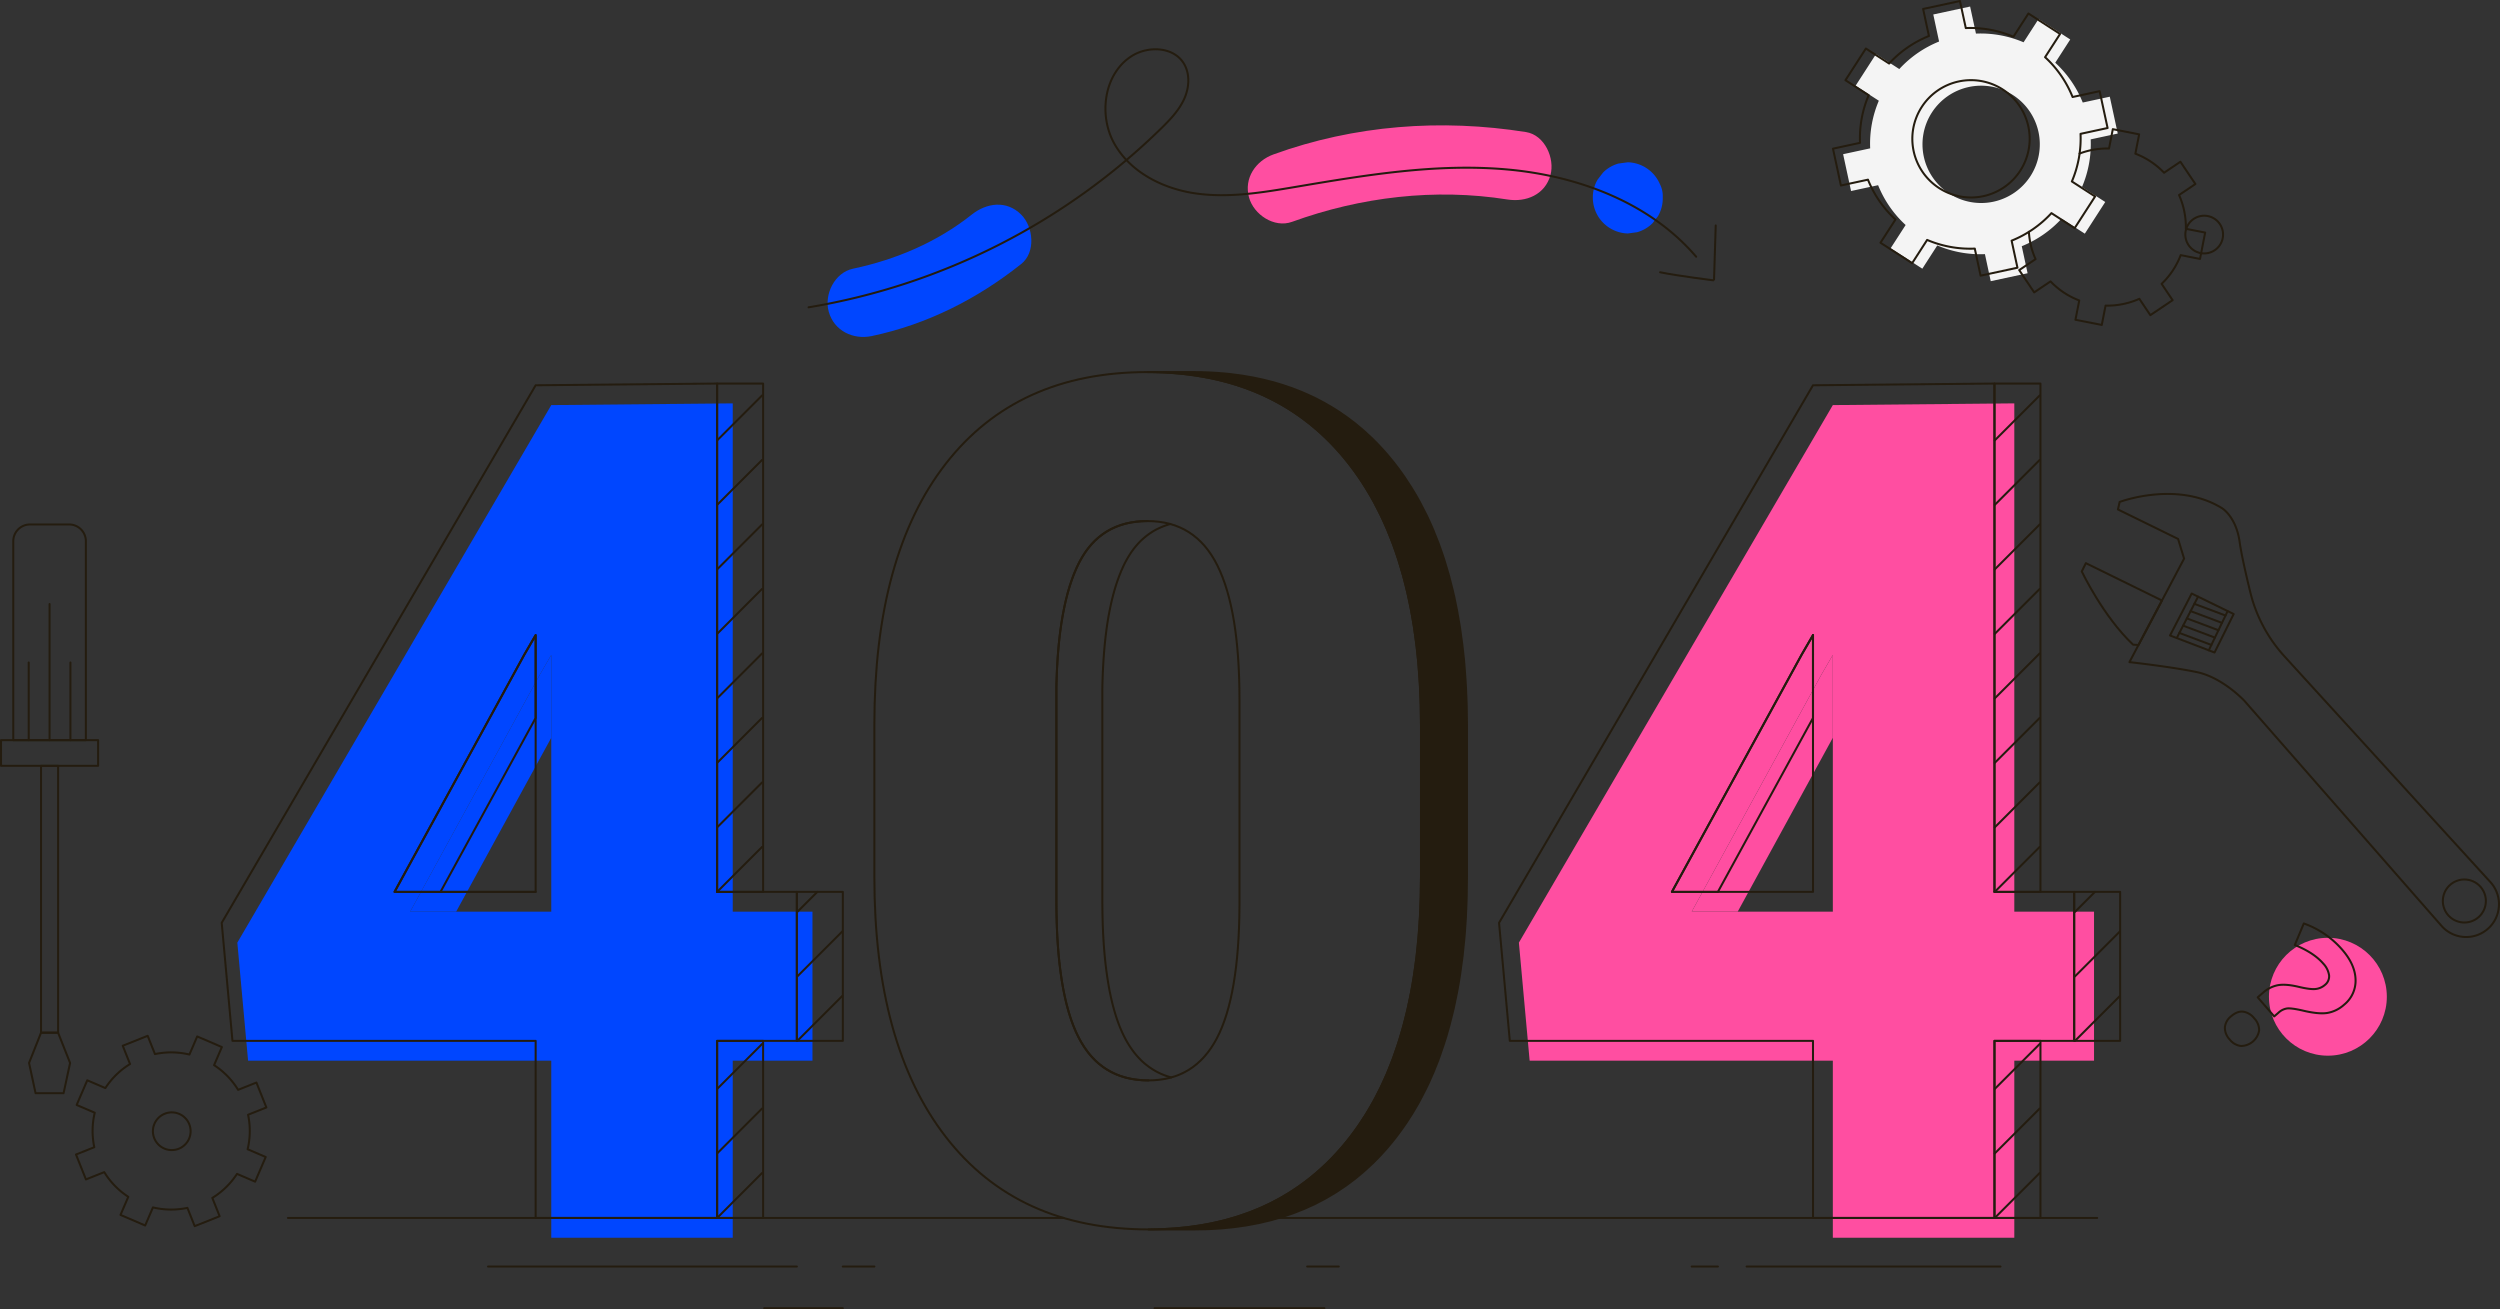 <svg xmlns="http://www.w3.org/2000/svg" width="1225.885" height="641.987" viewBox="0 0 1225.885 641.987">
  <rect x="0" y="0" width="1225.885" height="641.987" fill="#333333" stroke="none"/>
  <g id="Grupo_332" data-name="Grupo 332" transform="translate(-347.502 -313.685)">
    <path id="Trazado_7" data-name="Trazado 7" d="M930.2,388.792c-7.164-7.165-16.967-5.779-24.239,0-16.942,13.462-37.095,22.065-58.16,26.51-9.061,1.912-14.316,12.548-11.97,21.084,2.579,9.389,12,13.89,21.084,11.972,27.118-5.723,51.676-18.155,73.286-35.326C937.457,407.267,936.224,394.813,930.2,388.792Z" transform="translate(-81.961 30.12)" fill="#0046ff"/>
    <path id="Trazado_8" data-name="Trazado 8" d="M1128,357.723c-41.641-6.6-84.109-3.45-123.87,10.962-8.7,3.154-14.562,11.654-11.972,21.085,2.307,8.4,12.34,15.141,21.085,11.972,33.7-12.218,70.108-16.6,105.643-10.963,9.132,1.449,18.44-2.346,21.085-11.972C1142.21,370.656,1137.195,359.181,1128,357.723Z" transform="translate(-32.196 20.726)" fill="#ff4ea1"/>
    <path id="Trazado_9" data-name="Trazado 9" d="M1152.688,378.7a17.618,17.618,0,0,0-15.665-10.537l-4.557.613a17.118,17.118,0,0,0-7.563,4.408l-2.68,3.469a17.051,17.051,0,0,0-2.34,8.65v.628a17.619,17.619,0,0,0,17.14,17.14l4.557-.613a17.128,17.128,0,0,0,7.564-4.408l2.679-3.469a17.058,17.058,0,0,0,2.34-8.65V385.3A12.913,12.913,0,0,0,1152.688,378.7Z" transform="translate(8.674 25.097)" fill="#0046ff"/>
    <circle id="Elipse_2" data-name="Elipse 2" cx="28.902" cy="28.902" r="28.902" transform="translate(1460.089 773.537)" fill="#ff4ea1"/>
    <path id="Trazado_10" data-name="Trazado 10" d="M1334.365,375.373l13.265-2.861-3.9-18.063-13.262,2.861a53.764,53.764,0,0,0-13.488-19.526l7.356-11.4-15.531-10.02-7.357,11.4a53.8,53.8,0,0,0-23.349-4.259l-2.862-13.264-18.062,3.889,2.847,13.264a53.737,53.737,0,0,0-19.512,13.5l-11.406-7.357-10.019,15.532,11.392,7.357a53.743,53.743,0,0,0-4.245,23.35l-13.265,2.861,3.891,18.063,13.262-2.861a53.8,53.8,0,0,0,13.5,19.526l-7.357,11.4,15.533,10.02,7.342-11.4a53.836,53.836,0,0,0,23.363,4.259l2.849,13.264,18.075-3.89-2.861-13.264a53.787,53.787,0,0,0,19.526-13.5l11.393,7.357L1341.5,406.08l-11.391-7.357A53.724,53.724,0,0,0,1334.365,375.373Zm-29.547,18.037a28.764,28.764,0,1,1-8.57-39.765A28.769,28.769,0,0,1,1304.818,393.41Z" transform="translate(38.318 6.655)" fill="#f4f4f4"/>
    <g id="Grupo_6" data-name="Grupo 6" transform="translate(463.877 511.479)">
      <path id="Trazado_11" data-name="Trazado 11" d="M858.677,707.08V457.824l-88.983.844L615.75,722.255l5.274,57.881h148.67V866.97h88.983V780.136H897.77V707.08Zm-88.983,0H700.5l63.642-116.341,5.551-9.559Z" transform="translate(-615.75 -457.824)" fill="#0046ff"/>
      <path id="Trazado_12" data-name="Trazado 12" d="M749.219,551.381V592l-46.647,85.279H680.026L743.669,560.94Z" transform="translate(-595.28 -428.029)" fill="#0046ff"/>
    </g>
    <g id="Grupo_7" data-name="Grupo 7" transform="translate(1092.295 511.479)">
      <path id="Trazado_13" data-name="Trazado 13" d="M1335.305,707.08V457.824l-88.983.844L1092.378,722.255l5.274,57.881h148.67V866.97h88.983V780.136H1374.4V707.08Zm-88.983,0h-69.193l63.642-116.341,5.551-9.559Z" transform="translate(-1092.378 -457.824)" fill="#ff4ea1"/>
      <path id="Trazado_14" data-name="Trazado 14" d="M1225.847,551.381V592L1179.2,677.281h-22.546L1220.3,560.94Z" transform="translate(-1071.908 -428.029)" fill="#ff4ea1"/>
    </g>
    <g id="Grupo_14" data-name="Grupo 14" transform="translate(456.217 501.762)">
      <g id="Grupo_8" data-name="Grupo 8" transform="translate(107.297 249.256)">
        <line id="Línea_1" data-name="Línea 1" x1="46.647" stroke-width="1" stroke="#241c0f" stroke-linecap="round" stroke-linejoin="round" fill="none"/>
      </g>
      <g id="Grupo_9" data-name="Grupo 9" transform="translate(242.933 322.31)">
        <rect id="Rectángulo_1" data-name="Rectángulo 1" width="22.547" height="86.837" fill="none" stroke="#241c0f" stroke-linecap="round" stroke-linejoin="round" stroke-width="1"/>
      </g>
      <g id="Grupo_10" data-name="Grupo 10" transform="translate(242.933 0.001)">
        <rect id="Rectángulo_2" data-name="Rectángulo 2" width="22.547" height="249.25" fill="none" stroke="#241c0f" stroke-linecap="round" stroke-linejoin="round" stroke-width="1"/>
      </g>
      <g id="Grupo_11" data-name="Grupo 11" transform="translate(282.016 249.25)">
        <rect id="Rectángulo_3" data-name="Rectángulo 3" width="22.547" height="73.06" fill="none" stroke="#241c0f" stroke-linecap="round" stroke-linejoin="round" stroke-width="1"/>
      </g>
      <g id="Grupo_12" data-name="Grupo 12" transform="translate(242.933 249.25)">
        <path id="Trazado_15" data-name="Trazado 15" d="M794.194,639.5h0Z" transform="translate(-794.194 -639.5)" fill="none" stroke="#241c0f" stroke-linecap="round" stroke-linejoin="round" stroke-width="1"/>
      </g>
      <g id="Grupo_13" data-name="Grupo 13">
        <path id="Trazado_16" data-name="Trazado 16" d="M717.237,699.71h46.647V614.432m88.983,85.278V450.454l-88.983.844L609.94,714.885l5.274,57.881h148.67V859.6h88.983V772.766H891.96V699.71Zm-88.983,0H694.691l63.642-116.342,5.551-9.559Z" transform="translate(-609.94 -450.454)" fill="none" stroke="#241c0f" stroke-linecap="round" stroke-linejoin="round" stroke-width="1"/>
        <path id="Trazado_17" data-name="Trazado 17" d="M743.413,544.014v40.621l-46.647,85.279H674.22l63.642-116.341Z" transform="translate(-589.469 -420.658)" fill="none" stroke="#241c0f" stroke-linecap="round" stroke-linejoin="round" stroke-width="1"/>
      </g>
    </g>
    <g id="Grupo_16" data-name="Grupo 16" transform="translate(776.256 496.139)">
      <path id="Trazado_18" data-name="Trazado 18" d="M964.987,501.6c-.58,0-1.173.013-1.74.04s-1.134.053-1.7.092l-.963.079c-.422.04-.857.079-1.279.132s-.831.119-1.253.185c-.2.026-.409.066-.62.079a1.4,1.4,0,0,0-.25.053c-.2.026-.4.066-.593.105a4.547,4.547,0,0,0-.58.119c-.343.066-.686.145-1.028.224a.861.861,0,0,0-.264.066c-.382.079-.751.185-1.121.29-.422.119-.844.237-1.253.369s-.8.264-1.213.409c-.277.105-.567.211-.844.316-.778.3-1.529.633-2.281.989-.356.158-.712.33-1.055.514s-.686.369-1.028.567-.712.409-1.055.62c-.211.132-.409.277-.62.409-.659.435-1.292.87-1.912,1.345-.224.185-.461.356-.686.541-.752.607-1.49,1.239-2.189,1.912-.343.3-.672.646-1,1-.25.25-.488.514-.725.778-.092.105-.171.2-.264.29s-.171.211-.25.3c-.25.29-.488.554-.725.844-.119.145-.237.29-.343.448-.145.171-.277.343-.409.514-.4.527-.791,1.055-1.173,1.622a1.449,1.449,0,0,1-.185.237,1.914,1.914,0,0,0-.105.171c-.079.106-.132.237-.211.343-.5.778-1,1.582-1.477,2.413-.066.132-.158.25-.224.382-.264.461-.527.936-.778,1.424q-.791,1.523-1.5,3.164c-.264.607-.541,1.226-.791,1.872-.132.3-.251.62-.382.936-.171.4-.33.817-.475,1.226-.066.158-.119.316-.171.475-.158.422-.3.844-.448,1.266-.2.554-.4,1.134-.58,1.7-.264.791-.514,1.582-.751,2.4-.04.171-.079.33-.132.5-.184.62-.369,1.253-.541,1.9-.132.527-.277,1.055-.409,1.6-.171.659-.33,1.318-.488,1.991-.066.277-.132.527-.2.791,0,.026,0,.04-.013.053-.04.224-.079.448-.132.672-.237,1.068-.475,2.175-.686,3.3-.079.382-.158.765-.224,1.16-.079.422-.158.831-.237,1.266-.2,1.094-.382,2.2-.554,3.336-.013.066-.026.119-.04.185-.079.527-.158,1.055-.224,1.582q-.3,2.037-.554,4.153c-.079.607-.145,1.213-.211,1.833q-.257,2.294-.475,4.707l-.079.989-.119,1.266c-.013.2-.026.409-.04.62-.013.264-.04.514-.053.778-.053.527-.092,1.055-.119,1.6s-.079,1.094-.105,1.648c-.013.409-.04.831-.066,1.253-.026.369-.053.752-.079,1.134-.053,1.213-.119,2.439-.158,3.692-.013.5-.04.989-.053,1.5-.026.725-.053,1.45-.079,2.189-.013.844-.039,1.688-.053,2.545V687.626c0,2.123.013,4.219.053,6.263.026,1.411.066,2.808.106,4.166.013.541.026,1.068.053,1.6.079,2.558.2,5.05.343,7.462.092,1.384.185,2.729.29,4.074.053.712.105,1.424.171,2.136.066.857.145,1.714.237,2.558.026.211.04.422.066.633.106,1.068.224,2.123.343,3.151.079.646.158,1.292.237,1.925.132,1,.264,1.991.4,2.953.092.607.185,1.226.277,1.819.145,1,.316,1.965.488,2.927.092.527.185,1.068.277,1.6.105.567.211,1.134.33,1.688s.224,1.108.343,1.661c.382,1.846.8,3.626,1.266,5.327.211.791.422,1.569.646,2.334.382,1.358.791,2.663,1.226,3.929.026.079.053.158.079.251.158.435.3.87.462,1.292.013.013.013.04.026.053.369,1.042.765,2.044,1.173,3.006.607,1.477,1.253,2.887,1.938,4.219.224.448.448.883.686,1.305.2.356.409.712.607,1.055.132.25.277.475.422.712.316.527.633,1.042.962,1.543.158.251.33.5.5.752.33.475.659.936,1,1.4.172.224.33.448.5.672.527.7,1.081,1.358,1.661,2,.382.422.778.831,1.173,1.239.079.079.158.171.25.264a1.41,1.41,0,0,0,.237.251c.3.3.62.607.936.883.488.448.976.883,1.477,1.279.2.171.4.316.593.475.079.053.158.119.25.171q.653.514,1.345.989a2.6,2.6,0,0,0,.409.29.731.731,0,0,1,.106.079c.066.039.132.092.211.132.026.013.053.04.079.04a1.177,1.177,0,0,0,.132.079q.613.4,1.226.752c.158.092.3.185.461.277l.013.013a1.951,1.951,0,0,0,.171.106,2.762,2.762,0,0,1,.343.171.048.048,0,0,0,.04.013c.4.211.791.409,1.2.593.105.053.224.119.33.185.659.316,1.345.607,2.031.857l.4.158c.145.066.277.106.409.158.105.04.237.079.343.119h.013c.475.158.936.3,1.411.448.119.04.224.079.356.119.026.013.04.026.066.026.132.04.277.092.422.132.092.026.185.039.277.066.356.092.7.185,1.055.264.29.066.567.119.857.185a.988.988,0,0,1,.211.053.079.079,0,0,0,.053.013c.145.039.3.066.448.105.04,0,.092.013.132.013,1.042.2,2.1.369,3.177.488a.224.224,0,0,0,.092.013l.448.04.448.039c.185.013.369.04.554.053.25.013.514.039.765.053l.752.04c.4.026.8.04,1.2.053h1.094" transform="translate(-831.118 -428.541)" fill="none" stroke="#241c0f" stroke-linecap="round" stroke-linejoin="round" stroke-width="1"/>
      <path id="Trazado_19" data-name="Trazado 19" d="M971.249,774.061s0,.013-.013,0c-.343-.092-.686-.2-1.015-.3-.475-.145-.949-.29-1.424-.448l-1.147-.435c-.422-.171-.831-.33-1.253-.514-.369-.158-.738-.343-1.107-.527-.4-.184-.8-.382-1.2-.593-.343-.185-.686-.382-1.028-.58q-.613-.356-1.226-.752c-.316-.2-.62-.409-.936-.62-.448-.316-.91-.646-1.345-.989-.369-.277-.738-.554-1.094-.857l-.435-.356c-.567-.488-1.121-1-1.661-1.529-.185-.185-.369-.382-.554-.58-.4-.409-.791-.817-1.173-1.239-.224-.25-.435-.514-.646-.765-.343-.409-.686-.818-1.015-1.239-.172-.224-.33-.448-.5-.672-.343-.461-.672-.923-1-1.4-.171-.25-.343-.5-.5-.751-.33-.5-.646-1.015-.963-1.543-.145-.237-.29-.461-.422-.712-.448-.765-.883-1.543-1.292-2.36-.409-.791-.8-1.622-1.187-2.479-.105-.25-.224-.514-.33-.765-.277-.633-.554-1.279-.818-1.938-.105-.29-.224-.554-.33-.844-.317-.831-.633-1.674-.923-2.545-.04-.105-.079-.2-.105-.29-.33-.963-.646-1.964-.949-2.993-.092-.29-.171-.593-.264-.9-.224-.765-.435-1.543-.646-2.334-.092-.343-.171-.672-.264-1.015-.237-.923-.462-1.859-.672-2.822-.04-.185-.092-.356-.132-.541-.066-.316-.132-.646-.2-.963-.237-1.094-.461-2.2-.672-3.336-.092-.527-.185-1.068-.277-1.6-.171-.962-.33-1.925-.488-2.927-.092-.593-.185-1.213-.277-1.819-.132-.963-.264-1.951-.4-2.953-.079-.633-.158-1.279-.237-1.925-.119-1.028-.237-2.083-.343-3.151-.066-.738-.145-1.464-.211-2.2-.04-.33-.066-.659-.092-.989-.119-1.411-.237-2.848-.343-4.311v-.013c-.092-1.477-.185-2.98-.264-4.509-.013-.343-.04-.7-.053-1.055-.066-1.516-.132-3.059-.185-4.615,0-.171-.013-.356-.013-.527-.04-1.437-.079-2.914-.105-4.4,0-.356-.013-.725-.013-1.081q-.04-2.551-.04-5.182V582.751c.026-1.609.079-3.177.132-4.733.013-.514.039-1,.053-1.5.04-1.042.092-2.083.145-3.112.026-.58.053-1.147.092-1.714.053-.923.106-1.859.158-2.769.04-.58.092-1.16.132-1.727.066-.9.132-1.78.211-2.663.04-.541.092-1.081.145-1.622.079-.91.171-1.806.264-2.7.053-.475.092-.949.145-1.411.132-1.121.264-2.215.409-3.309.026-.211.053-.435.079-.646.171-1.279.343-2.531.541-3.758.237-1.569.5-3.112.791-4.6.066-.4.145-.778.224-1.16.224-1.121.448-2.228.686-3.3.105-.514.224-1.015.343-1.516.158-.672.316-1.332.488-1.991.132-.541.277-1.068.409-1.6.185-.646.356-1.279.541-1.912.158-.527.3-1.055.461-1.569.145-.448.29-.883.422-1.318.2-.58.382-1.147.58-1.7.145-.422.29-.844.448-1.266.211-.58.435-1.147.646-1.7.132-.316.25-.633.382-.936.25-.646.527-1.266.8-1.872.092-.224.2-.461.29-.686.4-.844.791-1.674,1.213-2.479.316-.62.659-1.213.989-1.806.475-.831.976-1.635,1.477-2.413.092-.145.185-.3.277-.448.079-.106.158-.2.224-.3.382-.554.778-1.094,1.173-1.622.132-.171.264-.343.409-.514.343-.448.7-.87,1.068-1.292l.514-.593c.475-.527.963-1.028,1.464-1.529a1.79,1.79,0,0,0,.158-.158.758.758,0,0,1,.105-.092c.7-.672,1.437-1.305,2.189-1.912.224-.185.462-.356.686-.541.62-.475,1.253-.91,1.912-1.345.211-.132.409-.277.62-.409q1.266-.791,2.611-1.464c.171-.079.356-.158.527-.237.751-.356,1.5-.686,2.281-.989.277-.106.567-.211.857-.316.791-.29,1.609-.541,2.452-.778.026-.013.066-.013.092-.026" transform="translate(-825.672 -428.194)" fill="none" stroke="#241c0f" stroke-linecap="round" stroke-linejoin="round" stroke-width="1"/>
      <path id="Trazado_20" data-name="Trazado 20" d="M1110.726,705.225c.024-.791.047-1.581.066-2.376.073-2.994.121-6.012.121-9.084V618.6c-.005-3-.054-5.957-.129-8.884-.021-.829-.058-1.643-.086-2.466q-.109-3.354-.275-6.649c-.054-1.024-.116-2.041-.178-3.056q-.188-3.058-.433-6.057c-.078-.949-.15-1.9-.235-2.844-.041-.455-.07-.922-.114-1.372-.152-1.594-.34-3.148-.515-4.716-.1-.906-.188-1.825-.3-2.721-.348-2.861-.731-5.688-1.16-8.463-.038-.252-.087-.494-.126-.746q-.6-3.777-1.29-7.449c-.171-.9-.364-1.784-.543-2.678-.27-1.337-.525-2.691-.815-4.007-.121-.551-.254-1.089-.38-1.636q-.16-.7-.324-1.394-.849-3.605-1.8-7.1c-.091-.335-.189-.663-.281-1q-.969-3.477-2.036-6.847c-.047-.148-.091-.3-.138-.447-.736-2.292-1.519-4.532-2.328-6.744-.142-.389-.282-.782-.427-1.169q-1.195-3.2-2.495-6.288c-.162-.384-.327-.763-.49-1.144-.9-2.1-1.826-4.161-2.8-6.18-.087-.181-.179-.356-.268-.538q-1.43-2.941-2.965-5.772c-.133-.245-.26-.494-.394-.737q-1.568-2.86-3.247-5.6c-.212-.349-.426-.7-.641-1.044q-1.677-2.7-3.454-5.291c-.2-.286-.4-.566-.6-.849-1.255-1.794-2.537-3.562-3.868-5.276-.245-.316-.493-.632-.741-.945-.207-.262-.422-.513-.63-.773q-.71-.882-1.428-1.747-.5-.6-1.014-1.2-.722-.842-1.454-1.669-.516-.581-1.035-1.156c-.5-.551-1.01-1.093-1.519-1.632-.341-.361-.683-.725-1.028-1.082-.545-.562-1.1-1.114-1.653-1.664-.249-.248-.493-.5-.746-.752-.051-.049-.105-.095-.157-.145q-1.776-1.723-3.613-3.349c-.257-.228-.517-.455-.775-.682-1.238-1.081-2.492-2.139-3.77-3.158-.038-.032-.075-.066-.113-.1-.143-.112-.29-.216-.434-.328q-1.422-1.123-2.88-2.193c-.319-.235-.639-.469-.962-.7-1.061-.763-2.135-1.512-3.222-2.236-.08-.054-.158-.112-.239-.166l-.057-.036q-1.661-1.1-3.365-2.129c-.326-.2-.657-.39-.985-.585q-1.258-.75-2.537-1.464c-.2-.116-.4-.24-.612-.355-.17-.094-.347-.178-.518-.272q-1.289-.7-2.6-1.366c-.3-.152-.591-.309-.889-.458q-1.748-.87-3.535-1.684c-.049-.022-.1-.047-.145-.07-.206-.092-.417-.175-.622-.268q-1.428-.635-2.881-1.237c-.406-.169-.815-.33-1.222-.493q-1.293-.516-2.6-1c-.253-.095-.5-.2-.753-.291-.149-.054-.3-.1-.452-.154q-1.831-.657-3.7-1.262c-.074-.024-.146-.05-.22-.074-1.316-.422-2.65-.815-3.992-1.195-.138-.04-.273-.084-.413-.124-.233-.065-.476-.119-.712-.183q-1.7-.463-3.435-.882c-.367-.09-.73-.182-1.1-.268q-2.175-.508-4.394-.948c-.063-.013-.125-.029-.189-.041-.162-.032-.33-.055-.492-.086q-2.259-.433-4.563-.794c-.338-.053-.674-.109-1.014-.161q-2.508-.376-5.069-.667c-.131-.015-.257-.037-.389-.051-.49-.055-.988-.1-1.481-.148-.525-.053-1.047-.108-1.574-.157-.716-.065-1.44-.12-2.162-.175-.506-.04-1.009-.082-1.518-.117-.776-.051-1.56-.092-2.342-.133-.467-.025-.928-.055-1.4-.076-.927-.041-1.862-.069-2.8-.095-.331-.009-.658-.024-.99-.032l-.068,0q-1.9-.041-3.83-.041H954.213q1.964,0,3.9.044c.332.008.659.022.99.032.936.026,1.871.054,2.8.095.469.021.931.051,1.4.076.783.041,1.566.082,2.343.133.509.036,1.011.078,1.518.117.723.055,1.446.111,2.162.175.527.049,1.05.1,1.574.157.625.063,1.249.128,1.87.2q2.561.291,5.069.667c.34.051.676.108,1.014.161q2.3.362,4.563.794c.225.044.455.082.68.127q2.221.437,4.394.948c.369.086.733.178,1.1.268q1.733.417,3.435.882c.374.1.752.2,1.125.307,1.342.38,2.677.773,3.992,1.195.074.024.146.05.22.074q1.867.6,3.7,1.262c.4.145.8.3,1.205.446q1.311.487,2.6,1c.407.164.816.324,1.222.493q1.453.6,2.881,1.237c.254.115.514.221.767.338q1.786.811,3.535,1.684c.3.149.592.306.89.458q1.309.667,2.6,1.366.569.309,1.133.626,1.282.716,2.539,1.465c.326.2.655.385.98.583q1.7,1.036,3.366,2.131c.1.066.2.136.3.2,1.088.724,2.161,1.473,3.222,2.236.322.231.642.465.963.7q1.455,1.072,2.879,2.193c.182.142.366.279.547.424,1.278,1.019,2.531,2.077,3.77,3.158.26.227.518.454.775.683q1.833,1.63,3.611,3.346c.306.3.607.6.91.9.552.549,1.1,1.1,1.648,1.66.345.357.686.721,1.029,1.082.509.539,1.016,1.081,1.519,1.632q.52.574,1.035,1.156.732.827,1.454,1.669.51.6,1.014,1.2.72.864,1.428,1.747c.458.571.92,1.136,1.371,1.718,1.332,1.714,2.613,3.482,3.868,5.276.2.283.4.563.6.849q1.78,2.589,3.454,5.291c.215.345.429.695.641,1.044,1.115,1.83,2.2,3.692,3.247,5.6.135.243.262.492.394.737q1.535,2.834,2.967,5.776c.088.179.179.353.265.534.972,2.019,1.9,4.085,2.8,6.181.163.38.328.759.489,1.142q1.3,3.091,2.5,6.292c.144.386.283.777.426,1.164.81,2.214,1.593,4.456,2.328,6.748.048.145.09.294.136.44q1.074,3.366,2.039,6.852c.092.332.19.662.281,1q.954,3.491,1.8,7.1.164.694.324,1.394c.423,1.854.811,3.744,1.195,5.643.179.894.372,1.775.543,2.678q.7,3.671,1.29,7.449c.04.252.088.494.126.746.43,2.775.812,5.6,1.16,8.463.108.9.2,1.815.3,2.721.225,2.013.443,4.035.629,6.089.084.941.157,1.895.235,2.844q.243,3,.432,6.06c.062,1.013.124,2.028.177,3.051q.172,3.293.278,6.656c.026.823.063,1.633.084,2.462q.123,4.729.129,9.58v74.472c0,3.072-.049,6.09-.121,9.084-.019.8-.042,1.585-.066,2.376q-.12,3.928-.322,7.77c-.021.381-.033.767-.055,1.147q-.249,4.4-.616,8.67c-.042.5-.086.992-.13,1.486q-.368,4.139-.837,8.169c-.043.363-.091.719-.135,1.079-.34,2.79-.709,5.548-1.125,8.255l-.013.087q-.668,4.347-1.473,8.552c-.166.877-.364,1.722-.539,2.588-.386,1.912-.77,3.825-1.2,5.692-.152.659-.322,1.3-.479,1.954-.456,1.907-.926,3.8-1.425,5.659-.244.9-.5,1.786-.757,2.678-.462,1.624-.934,3.238-1.429,4.824q-.372,1.193-.76,2.371-.817,2.5-1.694,4.924c-.241.671-.475,1.349-.722,2.012q-1.232,3.3-2.566,6.482c-.141.334-.292.653-.434.984q-1.165,2.706-2.407,5.324c-.3.624-.6,1.239-.9,1.856q-1.133,2.306-2.331,4.539c-.277.518-.546,1.042-.827,1.553q-1.615,2.933-3.337,5.75c-.178.29-.368.567-.547.854q-1.521,2.434-3.126,4.779c-.28.409-.563.812-.847,1.217-1.225,1.744-2.472,3.465-3.77,5.132q-.995,1.276-2.012,2.513c-.392.477-.79.944-1.186,1.413-.365.434-.729.87-1.1,1.3-.4.465-.815.919-1.224,1.375-.37.415-.74.835-1.117,1.243-.415.452-.839.891-1.26,1.336-.378.4-.754.8-1.138,1.2-.427.439-.864.864-1.3,1.295-.372.369-.742.744-1.118,1.106-1.225,1.184-2.476,2.327-3.744,3.446-.247.218-.494.436-.744.653q-1.885,1.634-3.827,3.175c-.221.175-.446.345-.668.518-1.323,1.03-2.661,2.034-4.024,3-.052.036-.1.074-.153.111-1.39.98-2.808,1.914-4.241,2.827-.259.165-.517.331-.777.494q-2.089,1.3-4.238,2.513c-.273.153-.547.3-.823.454-1.483.819-2.984,1.614-4.51,2.365-.079.038-.161.074-.241.113-1.493.732-3.01,1.423-4.545,2.09-.253.111-.5.224-.758.332q-2.3.981-4.67,1.863c-.312.117-.628.232-.943.347-1.6.584-3.221,1.144-4.865,1.664-.188.059-.38.113-.567.171q-2.387.742-4.83,1.391c-.223.059-.443.123-.666.181-1.686.439-3.4.84-5.125,1.214-.344.075-.688.148-1.034.22q-2.589.54-5.237.988c-.274.046-.551.087-.827.13q-2.62.423-5.3.758c-.146.017-.291.039-.439.058-1.851.221-3.729.4-5.622.559-.359.03-.719.061-1.08.087q-2.786.212-5.632.328c-.342.015-.686.022-1.028.036-1.987.069-3.99.113-6.021.113H977.3c2.032,0,4.035-.045,6.021-.113.343-.013.687-.021,1.028-.036q2.848-.115,5.632-.328c.361-.026.72-.057,1.08-.087,1.893-.157,3.771-.337,5.622-.559.148-.018.293-.041.439-.058q2.68-.33,5.3-.758c.274-.044.552-.084.827-.13q2.65-.443,5.237-.988c.345-.073.69-.145,1.034-.22,1.727-.374,3.437-.775,5.125-1.214.223-.058.443-.121.666-.182q2.442-.649,4.827-1.39c.19-.058.381-.112.57-.171,1.644-.519,3.262-1.078,4.865-1.664.315-.115.63-.229.944-.347q2.364-.886,4.669-1.863c.255-.108.505-.221.758-.332,1.535-.667,3.053-1.359,4.547-2.091.079-.038.159-.074.237-.112,1.528-.752,3.029-1.547,4.513-2.365.274-.152.548-.3.821-.454q2.15-1.21,4.238-2.513c.261-.163.518-.33.777-.494,1.433-.912,2.852-1.847,4.241-2.827.051-.037.1-.075.153-.111,1.364-.965,2.7-1.97,4.025-3,.222-.173.446-.343.667-.518q1.946-1.539,3.827-3.175c.249-.216.5-.435.744-.653,1.268-1.119,2.52-2.262,3.744-3.446.036-.033.073-.065.108-.1.34-.33.672-.674,1.01-1.007.432-.431.869-.856,1.3-1.295.384-.393.76-.8,1.139-1.2.421-.444.844-.883,1.26-1.336.376-.409.745-.828,1.115-1.243.409-.456.82-.91,1.224-1.375.369-.426.733-.864,1.1-1.3.4-.469.8-.936,1.187-1.413.067-.082.137-.161.2-.244q.913-1.119,1.808-2.269c1.3-1.667,2.544-3.387,3.771-5.132.283-.4.565-.808.845-1.217.261-.378.531-.746.787-1.13.8-1.194,1.57-2.421,2.339-3.649.179-.287.369-.564.547-.854q1.529-2.488,2.972-5.067c.125-.224.24-.458.365-.683.281-.512.55-1.035.827-1.553q1.2-2.235,2.331-4.539c.3-.617.605-1.234.9-1.856.207-.436.426-.858.63-1.3.612-1.32,1.195-2.672,1.776-4.027.143-.331.294-.65.435-.984q1.178-2.792,2.276-5.675c.1-.264.191-.541.29-.807.248-.663.481-1.341.723-2.012q.874-2.433,1.694-4.924.386-1.179.759-2.371c.186-.595.388-1.175.568-1.776.3-1,.573-2.034.861-3.048.253-.891.513-1.775.757-2.678.5-1.859.969-3.752,1.425-5.659.157-.655.327-1.295.479-1.954.029-.125.062-.244.091-.369.4-1.744.748-3.539,1.108-5.323.175-.866.373-1.711.539-2.588q.8-4.187,1.467-8.513l.005-.038.013-.087c.415-2.707.784-5.465,1.125-8.255.043-.36.091-.716.135-1.079q.473-4.025.837-8.169c.045-.494.09-.989.131-1.486.046-.55.1-1.09.145-1.644q.273-3.471.471-7.026c.022-.378.036-.767.055-1.147Q1110.607,709.156,1110.726,705.225Z" transform="translate(-820.34 -446.189)" fill="none" stroke="#241c0f" stroke-linecap="round" stroke-linejoin="round" stroke-width="1"/>
      <path id="Trazado_21" data-name="Trazado 21" d="M1110.726,705.225c.024-.791.047-1.581.066-2.376.073-2.994.121-6.012.121-9.084V618.6c-.005-3-.054-5.957-.129-8.884-.021-.829-.058-1.643-.086-2.466q-.109-3.354-.275-6.649c-.054-1.024-.116-2.041-.178-3.056q-.188-3.058-.433-6.057c-.078-.949-.15-1.9-.235-2.844-.041-.455-.07-.922-.114-1.372-.152-1.594-.34-3.148-.515-4.716-.1-.906-.188-1.825-.3-2.721-.348-2.861-.731-5.688-1.16-8.463-.038-.252-.087-.494-.126-.746q-.6-3.777-1.29-7.449c-.171-.9-.364-1.784-.543-2.678-.27-1.337-.525-2.691-.815-4.007-.121-.551-.254-1.089-.38-1.636q-.16-.7-.324-1.394-.849-3.605-1.8-7.1c-.091-.335-.189-.663-.281-1q-.969-3.477-2.036-6.847c-.047-.148-.091-.3-.138-.447-.736-2.292-1.519-4.532-2.328-6.744-.142-.389-.282-.782-.427-1.169q-1.195-3.2-2.495-6.288c-.162-.384-.327-.763-.49-1.144-.9-2.1-1.826-4.161-2.8-6.18-.087-.181-.179-.356-.268-.538q-1.43-2.941-2.965-5.772c-.133-.245-.26-.494-.394-.737q-1.568-2.86-3.247-5.6c-.212-.349-.426-.7-.641-1.044q-1.677-2.7-3.454-5.291c-.2-.286-.4-.566-.6-.849-1.255-1.794-2.537-3.562-3.868-5.276-.245-.316-.493-.632-.741-.945-.207-.262-.422-.513-.63-.773q-.71-.882-1.428-1.747-.5-.6-1.014-1.2-.722-.842-1.454-1.669-.516-.581-1.035-1.156c-.5-.551-1.01-1.093-1.519-1.632-.341-.361-.683-.725-1.028-1.082-.545-.562-1.1-1.114-1.653-1.664-.249-.248-.493-.5-.746-.752-.051-.049-.105-.095-.157-.145q-1.776-1.723-3.613-3.349c-.257-.228-.517-.455-.775-.682-1.238-1.081-2.492-2.139-3.77-3.158-.038-.032-.075-.066-.113-.1-.143-.112-.29-.216-.434-.328q-1.422-1.123-2.88-2.193c-.319-.235-.639-.469-.962-.7-1.061-.763-2.135-1.512-3.222-2.236-.08-.054-.158-.112-.239-.166l-.057-.036q-1.661-1.1-3.365-2.129c-.326-.2-.657-.39-.985-.585q-1.258-.75-2.537-1.464c-.2-.116-.4-.24-.612-.355-.17-.094-.347-.178-.518-.272q-1.289-.7-2.6-1.366c-.3-.152-.591-.309-.889-.458q-1.748-.87-3.535-1.684c-.049-.022-.1-.047-.145-.07-.206-.092-.417-.175-.622-.268q-1.428-.635-2.881-1.237c-.406-.169-.815-.33-1.222-.493q-1.293-.516-2.6-1c-.253-.095-.5-.2-.753-.291-.149-.054-.3-.1-.452-.154q-1.831-.657-3.7-1.262c-.074-.024-.146-.05-.22-.074-1.316-.422-2.65-.815-3.992-1.195-.138-.04-.273-.084-.413-.124-.233-.065-.476-.119-.712-.183q-1.7-.463-3.435-.882c-.367-.09-.73-.182-1.1-.268q-2.175-.508-4.394-.948c-.063-.013-.125-.029-.189-.041-.162-.032-.33-.055-.492-.086q-2.259-.433-4.563-.794c-.338-.053-.674-.109-1.014-.161q-2.508-.376-5.069-.667c-.131-.015-.257-.037-.389-.051-.49-.055-.988-.1-1.481-.148-.525-.053-1.047-.108-1.574-.157-.716-.065-1.44-.12-2.162-.175-.506-.04-1.009-.082-1.518-.117-.776-.051-1.56-.092-2.342-.133-.467-.025-.928-.055-1.4-.076-.927-.041-1.862-.069-2.8-.095-.331-.009-.658-.024-.99-.032l-.068,0q-1.9-.041-3.83-.041H954.213q1.964,0,3.9.044c.332.008.659.022.99.032.936.026,1.871.054,2.8.095.469.021.931.051,1.4.076.783.041,1.566.082,2.343.133.509.036,1.011.078,1.518.117.723.055,1.446.111,2.162.175.527.049,1.05.1,1.574.157.625.063,1.249.128,1.87.2q2.561.291,5.069.667c.34.051.676.108,1.014.161q2.3.362,4.563.794c.225.044.455.082.68.127q2.221.437,4.394.948c.369.086.733.178,1.1.268q1.733.417,3.435.882c.374.1.752.2,1.125.307,1.342.38,2.677.773,3.992,1.195.074.024.146.05.22.074q1.867.6,3.7,1.262c.4.145.8.3,1.205.446q1.311.487,2.6,1c.407.164.816.324,1.222.493q1.453.6,2.881,1.237c.254.115.514.221.767.338q1.786.811,3.535,1.684c.3.149.592.306.89.458q1.309.667,2.6,1.366.569.309,1.133.626,1.282.716,2.539,1.465c.326.2.655.385.98.583q1.7,1.036,3.366,2.131c.1.066.2.136.3.2,1.088.724,2.161,1.473,3.222,2.236.322.231.642.465.963.7q1.455,1.072,2.879,2.193c.182.142.366.279.547.424,1.278,1.019,2.531,2.077,3.77,3.158.26.227.518.454.775.683q1.833,1.63,3.611,3.346c.306.3.607.6.91.9.552.549,1.1,1.1,1.648,1.66.345.357.686.721,1.029,1.082.509.539,1.016,1.081,1.519,1.632q.52.574,1.035,1.156.732.827,1.454,1.669.51.6,1.014,1.2.72.864,1.428,1.747c.458.571.92,1.136,1.371,1.718,1.332,1.714,2.613,3.482,3.868,5.276.2.283.4.563.6.849q1.78,2.589,3.454,5.291c.215.345.429.695.641,1.044,1.115,1.83,2.2,3.692,3.247,5.6.135.243.262.492.394.737q1.535,2.834,2.967,5.776c.088.179.179.353.265.534.972,2.019,1.9,4.085,2.8,6.181.163.38.328.759.489,1.142q1.3,3.091,2.5,6.292c.144.386.283.777.426,1.164.81,2.214,1.593,4.456,2.328,6.748.048.145.09.294.136.44q1.074,3.366,2.039,6.852c.092.332.19.662.281,1q.954,3.491,1.8,7.1.164.694.324,1.394c.423,1.854.811,3.744,1.195,5.643.179.894.372,1.775.543,2.678q.7,3.671,1.29,7.449c.04.252.088.494.126.746.43,2.775.812,5.6,1.16,8.463.108.9.2,1.815.3,2.721.225,2.013.443,4.035.629,6.089.084.941.157,1.895.235,2.844q.243,3,.432,6.06c.062,1.013.124,2.028.177,3.051q.172,3.293.278,6.656c.026.823.063,1.633.084,2.462q.123,4.729.129,9.58v74.472c0,3.072-.049,6.09-.121,9.084-.019.8-.042,1.585-.066,2.376q-.12,3.928-.322,7.77c-.021.381-.033.767-.055,1.147q-.249,4.4-.616,8.67c-.042.5-.086.992-.13,1.486q-.368,4.139-.837,8.169c-.043.363-.091.719-.135,1.079-.34,2.79-.709,5.548-1.125,8.255l-.013.087q-.668,4.347-1.473,8.552c-.166.877-.364,1.722-.539,2.588-.386,1.912-.77,3.825-1.2,5.692-.152.659-.322,1.3-.479,1.954-.456,1.907-.926,3.8-1.425,5.659-.244.9-.5,1.786-.757,2.678-.462,1.624-.934,3.238-1.429,4.824q-.372,1.193-.76,2.371-.817,2.5-1.694,4.924c-.241.671-.475,1.349-.722,2.012q-1.232,3.3-2.566,6.482c-.141.334-.292.653-.434.984q-1.165,2.706-2.407,5.324c-.3.624-.6,1.239-.9,1.856q-1.133,2.306-2.331,4.539c-.277.518-.546,1.042-.827,1.553q-1.615,2.933-3.337,5.75c-.178.29-.368.567-.547.854q-1.521,2.434-3.126,4.779c-.28.409-.563.812-.847,1.217-1.225,1.744-2.472,3.465-3.77,5.132q-.995,1.276-2.012,2.513c-.392.477-.79.944-1.186,1.413-.365.434-.729.87-1.1,1.3-.4.465-.815.919-1.224,1.375-.37.415-.74.835-1.117,1.243-.415.452-.839.891-1.26,1.336-.378.4-.754.8-1.138,1.2-.427.439-.864.864-1.3,1.295-.372.369-.742.744-1.118,1.106-1.225,1.184-2.476,2.327-3.744,3.446-.247.218-.494.436-.744.653q-1.885,1.634-3.827,3.175c-.221.175-.446.345-.668.518-1.323,1.03-2.661,2.034-4.024,3-.052.036-.1.074-.153.111-1.39.98-2.808,1.914-4.241,2.827-.259.165-.517.331-.777.494q-2.089,1.3-4.238,2.513c-.273.153-.547.3-.823.454-1.483.819-2.984,1.614-4.51,2.365-.079.038-.161.074-.241.113-1.493.732-3.01,1.423-4.545,2.09-.253.111-.5.224-.758.332q-2.3.981-4.67,1.863c-.312.117-.628.232-.943.347-1.6.584-3.221,1.144-4.865,1.664-.188.059-.38.113-.567.171q-2.387.742-4.83,1.391c-.223.059-.443.123-.666.181-1.686.439-3.4.84-5.125,1.214-.344.075-.688.148-1.034.22q-2.589.54-5.237.988c-.274.046-.551.087-.827.13q-2.62.423-5.3.758c-.146.017-.291.039-.439.058-1.851.221-3.729.4-5.622.559-.359.03-.719.061-1.08.087q-2.786.212-5.632.328c-.342.015-.686.022-1.028.036-1.987.069-3.99.113-6.021.113H977.3c2.032,0,4.035-.045,6.021-.113.343-.013.687-.021,1.028-.036q2.848-.115,5.632-.328c.361-.026.72-.057,1.08-.087,1.893-.157,3.771-.337,5.622-.559.148-.018.293-.041.439-.058q2.68-.33,5.3-.758c.274-.044.552-.084.827-.13q2.65-.443,5.237-.988c.345-.073.69-.145,1.034-.22,1.727-.374,3.437-.775,5.125-1.214.223-.058.443-.121.666-.182q2.442-.649,4.827-1.39c.19-.058.381-.112.57-.171,1.644-.519,3.262-1.078,4.865-1.664.315-.115.63-.229.944-.347q2.364-.886,4.669-1.863c.255-.108.505-.221.758-.332,1.535-.667,3.053-1.359,4.547-2.091.079-.038.159-.074.237-.112,1.528-.752,3.029-1.547,4.513-2.365.274-.152.548-.3.821-.454q2.15-1.21,4.238-2.513c.261-.163.518-.33.777-.494,1.433-.912,2.852-1.847,4.241-2.827.051-.037.1-.075.153-.111,1.364-.965,2.7-1.97,4.025-3,.222-.173.446-.343.667-.518q1.946-1.539,3.827-3.175c.249-.216.5-.435.744-.653,1.268-1.119,2.52-2.262,3.744-3.446.036-.033.073-.065.108-.1.34-.33.672-.674,1.01-1.007.432-.431.869-.856,1.3-1.295.384-.393.76-.8,1.139-1.2.421-.444.844-.883,1.26-1.336.376-.409.745-.828,1.115-1.243.409-.456.82-.91,1.224-1.375.369-.426.733-.864,1.1-1.3.4-.469.8-.936,1.187-1.413.067-.082.137-.161.2-.244q.913-1.119,1.808-2.269c1.3-1.667,2.544-3.387,3.771-5.132.283-.4.565-.808.845-1.217.261-.378.531-.746.787-1.13.8-1.194,1.57-2.421,2.339-3.649.179-.287.369-.564.547-.854q1.529-2.488,2.972-5.067c.125-.224.24-.458.365-.683.281-.512.55-1.035.827-1.553q1.2-2.235,2.331-4.539c.3-.617.605-1.234.9-1.856.207-.436.426-.858.63-1.3.612-1.32,1.195-2.672,1.776-4.027.143-.331.294-.65.435-.984q1.178-2.792,2.276-5.675c.1-.264.191-.541.29-.807.248-.663.481-1.341.723-2.012q.874-2.433,1.694-4.924.386-1.179.759-2.371c.186-.595.388-1.175.568-1.776.3-1,.573-2.034.861-3.048.253-.891.513-1.775.757-2.678.5-1.859.969-3.752,1.425-5.659.157-.655.327-1.295.479-1.954.029-.125.062-.244.091-.369.4-1.744.748-3.539,1.108-5.323.175-.866.373-1.711.539-2.588q.8-4.187,1.467-8.513l.005-.038.013-.087c.415-2.707.784-5.465,1.125-8.255.043-.36.091-.716.135-1.079q.473-4.025.837-8.169c.045-.494.09-.989.131-1.486.046-.55.1-1.09.145-1.644q.273-3.471.471-7.026c.022-.378.036-.767.055-1.147Q1110.607,709.156,1110.726,705.225Z" transform="translate(-820.34 -446.189)" fill="#241c0f"/>
      <g id="Grupo_15" data-name="Grupo 15">
        <path id="Trazado_22" data-name="Trazado 22" d="M1085.578,491.435q35.124,45.246,35.124,127.858v74.472q0,82.891-34.99,127.846-34.991,44.979-98.628,44.973-64.176,0-99.3-45.246T852.676,693.765V619.007q0-82.889,34.991-127.857,34.972-44.961,98.882-44.961T1085.578,491.435Zm-53.869,216.653V606.928q0-44.107-10.827-65.893t-34.333-21.786q-22.965,0-33.4,20.232t-11.228,61.265V705.275q0,45.815,10.826,67.02,10.822,21.235,34.333,21.217,22.7,0,33.53-20.647,10.84-20.665,11.095-64.778" transform="translate(-852.676 -446.189)" fill="none" stroke="#241c0f" stroke-linecap="round" stroke-linejoin="round" stroke-width="1"/>
      </g>
    </g>
    <g id="Grupo_24" data-name="Grupo 24" transform="translate(1082.568 501.762)">
      <g id="Grupo_17" data-name="Grupo 17" transform="translate(153.944 132.915)">
        <line id="Línea_2" data-name="Línea 2" y1="31.076" stroke-width="1" stroke="#241c0f" stroke-linecap="round" stroke-linejoin="round" fill="none"/>
      </g>
      <g id="Grupo_18" data-name="Grupo 18" transform="translate(153.944 123.356)">
        <line id="Línea_3" data-name="Línea 3" y1="9.559" stroke-width="1" stroke="#241c0f" stroke-linecap="round" stroke-linejoin="round" fill="none"/>
      </g>
      <g id="Grupo_19" data-name="Grupo 19" transform="translate(242.933 322.31)">
        <rect id="Rectángulo_4" data-name="Rectángulo 4" width="22.547" height="86.837" fill="none" stroke="#241c0f" stroke-linecap="round" stroke-linejoin="round" stroke-width="1"/>
      </g>
      <g id="Grupo_20" data-name="Grupo 20" transform="translate(242.933 0.001)">
        <rect id="Rectángulo_5" data-name="Rectángulo 5" width="22.547" height="249.25" fill="none" stroke="#241c0f" stroke-linecap="round" stroke-linejoin="round" stroke-width="1"/>
      </g>
      <g id="Grupo_21" data-name="Grupo 21" transform="translate(282.015 249.251)">
        <rect id="Rectángulo_6" data-name="Rectángulo 6" width="22.547" height="73.06" fill="none" stroke="#241c0f" stroke-linecap="round" stroke-linejoin="round" stroke-width="1"/>
      </g>
      <g id="Grupo_22" data-name="Grupo 22" transform="translate(242.933 249.251)">
        <path id="Trazado_23" data-name="Trazado 23" d="M1269.254,639.5h0Z" transform="translate(-1269.254 -639.5)" fill="none" stroke="#241c0f" stroke-linecap="round" stroke-linejoin="round" stroke-width="1"/>
      </g>
      <g id="Grupo_23" data-name="Grupo 23">
        <path id="Trazado_24" data-name="Trazado 24" d="M1192.31,699.71h46.634V614.445m88.983,85.265V450.454l-88.983.844L1085,714.885l5.274,57.881h148.67V859.6h88.983V772.766h39.093V699.71Zm-88.983,0h-69.18l63.629-116.342,5.551-9.559Z" transform="translate(-1085 -450.454)" fill="none" stroke="#241c0f" stroke-linecap="round" stroke-linejoin="round" stroke-width="1"/>
        <path id="Trazado_25" data-name="Trazado 25" d="M1218.47,544.014v40.635l-46.634,85.265H1149.29l63.629-116.341Z" transform="translate(-1064.526 -420.658)" fill="none" stroke="#241c0f" stroke-linecap="round" stroke-linejoin="round" stroke-width="1"/>
      </g>
    </g>
    <line id="Línea_4" data-name="Línea 4" x1="0.026" transform="translate(952.04 910.908)" fill="none" stroke="#241c0f" stroke-linecap="round" stroke-linejoin="round" stroke-width="1"/>
    <line id="Línea_5" data-name="Línea 5" x1="401.275" transform="translate(974.586 910.908)" fill="none" stroke="#241c0f" stroke-linecap="round" stroke-linejoin="round" stroke-width="1"/>
    <line id="Línea_6" data-name="Línea 6" x1="380.364" transform="translate(488.704 910.908)" fill="none" stroke="#241c0f" stroke-linecap="round" stroke-linejoin="round" stroke-width="1"/>
    <line id="Línea_7" data-name="Línea 7" y1="22.026" x2="22.026" transform="translate(699.145 728.992)" fill="none" stroke="#241c0f" stroke-linecap="round" stroke-linejoin="round" stroke-width="1"/>
    <line id="Línea_8" data-name="Línea 8" y1="22.026" x2="22.026" transform="translate(699.145 697.366)" fill="none" stroke="#241c0f" stroke-linecap="round" stroke-linejoin="round" stroke-width="1"/>
    <line id="Línea_9" data-name="Línea 9" y1="22.026" x2="22.026" transform="translate(699.145 665.74)" fill="none" stroke="#241c0f" stroke-linecap="round" stroke-linejoin="round" stroke-width="1"/>
    <line id="Línea_10" data-name="Línea 10" y1="22.026" x2="22.026" transform="translate(738.493 802.046)" fill="none" stroke="#241c0f" stroke-linecap="round" stroke-linejoin="round" stroke-width="1"/>
    <line id="Línea_11" data-name="Línea 11" y1="22.026" x2="22.026" transform="translate(738.493 770.42)" fill="none" stroke="#241c0f" stroke-linecap="round" stroke-linejoin="round" stroke-width="1"/>
    <line id="Línea_12" data-name="Línea 12" x1="9.796" y2="9.796" transform="translate(738.488 751.018)" fill="none" stroke="#241c0f" stroke-linecap="round" stroke-linejoin="round" stroke-width="1"/>
    <line id="Línea_13" data-name="Línea 13" y1="22.026" x2="22.026" transform="translate(699.145 634.114)" fill="none" stroke="#241c0f" stroke-linecap="round" stroke-linejoin="round" stroke-width="1"/>
    <line id="Línea_14" data-name="Línea 14" y1="22.026" x2="22.026" transform="translate(699.145 602.487)" fill="none" stroke="#241c0f" stroke-linecap="round" stroke-linejoin="round" stroke-width="1"/>
    <line id="Línea_15" data-name="Línea 15" y1="22.026" x2="22.026" transform="translate(699.145 888.883)" fill="none" stroke="#241c0f" stroke-linecap="round" stroke-linejoin="round" stroke-width="1"/>
    <line id="Línea_16" data-name="Línea 16" y1="22.026" x2="22.026" transform="translate(699.145 857.257)" fill="none" stroke="#241c0f" stroke-linecap="round" stroke-linejoin="round" stroke-width="1"/>
    <line id="Línea_17" data-name="Línea 17" y1="22.026" x2="22.026" transform="translate(699.145 825.631)" fill="none" stroke="#241c0f" stroke-linecap="round" stroke-linejoin="round" stroke-width="1"/>
    <line id="Línea_18" data-name="Línea 18" y1="22.026" x2="22.026" transform="translate(699.145 570.861)" fill="none" stroke="#241c0f" stroke-linecap="round" stroke-linejoin="round" stroke-width="1"/>
    <line id="Línea_19" data-name="Línea 19" y1="22.026" x2="22.026" transform="translate(699.145 539.235)" fill="none" stroke="#241c0f" stroke-linecap="round" stroke-linejoin="round" stroke-width="1"/>
    <line id="Línea_20" data-name="Línea 20" y1="22.026" x2="22.026" transform="translate(699.145 507.609)" fill="none" stroke="#241c0f" stroke-linecap="round" stroke-linejoin="round" stroke-width="1"/>
    <line id="Línea_21" data-name="Línea 21" y1="22.026" x2="22.026" transform="translate(1325.628 728.992)" fill="none" stroke="#241c0f" stroke-linecap="round" stroke-linejoin="round" stroke-width="1"/>
    <line id="Línea_22" data-name="Línea 22" y1="22.026" x2="22.026" transform="translate(1325.628 697.366)" fill="none" stroke="#241c0f" stroke-linecap="round" stroke-linejoin="round" stroke-width="1"/>
    <line id="Línea_23" data-name="Línea 23" y1="22.026" x2="22.026" transform="translate(1325.628 665.74)" fill="none" stroke="#241c0f" stroke-linecap="round" stroke-linejoin="round" stroke-width="1"/>
    <line id="Línea_24" data-name="Línea 24" y1="22.026" x2="22.026" transform="translate(1364.976 802.046)" fill="none" stroke="#241c0f" stroke-linecap="round" stroke-linejoin="round" stroke-width="1"/>
    <line id="Línea_25" data-name="Línea 25" y1="22.026" x2="22.026" transform="translate(1364.976 770.42)" fill="none" stroke="#241c0f" stroke-linecap="round" stroke-linejoin="round" stroke-width="1"/>
    <line id="Línea_26" data-name="Línea 26" x1="9.796" y2="9.796" transform="translate(1364.971 751.018)" fill="none" stroke="#241c0f" stroke-linecap="round" stroke-linejoin="round" stroke-width="1"/>
    <line id="Línea_27" data-name="Línea 27" y1="22.026" x2="22.026" transform="translate(1325.628 634.114)" fill="none" stroke="#241c0f" stroke-linecap="round" stroke-linejoin="round" stroke-width="1"/>
    <line id="Línea_28" data-name="Línea 28" y1="22.026" x2="22.026" transform="translate(1325.628 602.487)" fill="none" stroke="#241c0f" stroke-linecap="round" stroke-linejoin="round" stroke-width="1"/>
    <line id="Línea_29" data-name="Línea 29" y1="22.026" x2="22.026" transform="translate(1325.628 888.883)" fill="none" stroke="#241c0f" stroke-linecap="round" stroke-linejoin="round" stroke-width="1"/>
    <line id="Línea_30" data-name="Línea 30" y1="22.026" x2="22.026" transform="translate(1325.628 857.257)" fill="none" stroke="#241c0f" stroke-linecap="round" stroke-linejoin="round" stroke-width="1"/>
    <line id="Línea_31" data-name="Línea 31" y1="22.026" x2="22.026" transform="translate(1325.628 825.631)" fill="none" stroke="#241c0f" stroke-linecap="round" stroke-linejoin="round" stroke-width="1"/>
    <line id="Línea_32" data-name="Línea 32" y1="22.026" x2="22.026" transform="translate(1325.628 570.861)" fill="none" stroke="#241c0f" stroke-linecap="round" stroke-linejoin="round" stroke-width="1"/>
    <line id="Línea_33" data-name="Línea 33" y1="22.026" x2="22.026" transform="translate(1325.628 539.235)" fill="none" stroke="#241c0f" stroke-linecap="round" stroke-linejoin="round" stroke-width="1"/>
    <line id="Línea_34" data-name="Línea 34" y1="22.026" x2="22.026" transform="translate(1325.628 507.609)" fill="none" stroke="#241c0f" stroke-linecap="round" stroke-linejoin="round" stroke-width="1"/>
    <g id="Grupo_25" data-name="Grupo 25" transform="translate(1368.308 555.897)">
      <path id="Trazado_26" data-name="Trazado 26" d="M1341.045,535.566l-37.317-18.317-2.007,4.058s10.525,22.148,25.185,35.928l2.636.121,3.613-6.844Z" transform="translate(-1301.722 -483.317)" fill="none" stroke="#241c0f" stroke-linecap="round" stroke-linejoin="round" stroke-width="1"/>
      <path id="Trazado_27" data-name="Trazado 27" d="M1344.664,513.575l-29.485-14.461.824-3.676s28.123-10.615,50.215,3.069c0,0,6.91,4.14,8.633,16.563.817,5.891,3.072,15.811,5.216,24.613a71.982,71.982,0,0,0,16.77,31.468l100.972,110.687a16.091,16.091,0,0,1-1.043,22.732h0a16.092,16.092,0,0,1-22.948-1.285L1377.176,592.95s-10.618-11.411-23.276-14.067-33.091-4.906-33.091-4.906l26.8-50.764Z" transform="translate(-1297.437 -491.513)" fill="none" stroke="#241c0f" stroke-linecap="round" stroke-linejoin="round" stroke-width="1"/>
      <path id="Trazado_28" data-name="Trazado 28" d="M1454.344,638.34a10.545,10.545,0,1,0-.683,14.9A10.545,10.545,0,0,0,1454.344,638.34Z" transform="translate(-1258.956 -445.849)" fill="none" stroke="#241c0f" stroke-linecap="round" stroke-linejoin="round" stroke-width="1"/>
      <path id="Trazado_29" data-name="Trazado 29" d="M1334.541,549.113l10.629-20.557,20.584,10.047-9.386,18.867Z" transform="translate(-1291.27 -479.717)" fill="none" stroke="#241c0f" stroke-linecap="round" stroke-linejoin="round" stroke-width="1"/>
      <line id="Línea_35" data-name="Línea 35" y1="20.291" x2="10.467" transform="translate(46.557 50.364)" fill="none" stroke="#241c0f" stroke-linecap="round" stroke-linejoin="round" stroke-width="1"/>
      <line id="Línea_36" data-name="Línea 36" y1="19.235" x2="9.239" transform="translate(62.283 57.441)" fill="none" stroke="#241c0f" stroke-linecap="round" stroke-linejoin="round" stroke-width="1"/>
      <line id="Línea_37" data-name="Línea 37" x1="15.696" y1="5.893" transform="translate(47.85 68.152)" fill="none" stroke="#241c0f" stroke-linecap="round" stroke-linejoin="round" stroke-width="1"/>
      <line id="Línea_38" data-name="Línea 38" x1="15.587" y1="5.852" transform="translate(49.69 64.587)" fill="none" stroke="#241c0f" stroke-linecap="round" stroke-linejoin="round" stroke-width="1"/>
      <line id="Línea_39" data-name="Línea 39" x1="15.482" y1="5.813" transform="translate(51.527 61.018)" fill="none" stroke="#241c0f" stroke-linecap="round" stroke-linejoin="round" stroke-width="1"/>
      <line id="Línea_40" data-name="Línea 40" x1="15.374" y1="5.771" transform="translate(53.37 57.45)" fill="none" stroke="#241c0f" stroke-linecap="round" stroke-linejoin="round" stroke-width="1"/>
      <line id="Línea_41" data-name="Línea 41" x1="15.268" y1="5.733" transform="translate(55.21 53.884)" fill="none" stroke="#241c0f" stroke-linecap="round" stroke-linejoin="round" stroke-width="1"/>
    </g>
    <g id="Grupo_26" data-name="Grupo 26" transform="translate(348.002 570.861)">
      <path id="Rectángulo_7" data-name="Rectángulo 7" d="M8.2,0H27.392a8.2,8.2,0,0,1,8.2,8.2v97.567a0,0,0,0,1,0,0H0a0,0,0,0,1,0,0V8.2A8.2,8.2,0,0,1,8.2,0Z" transform="translate(6.013)" fill="none" stroke="#241c0f" stroke-linecap="round" stroke-linejoin="round" stroke-width="1"/>
      <rect id="Rectángulo_8" data-name="Rectángulo 8" width="47.615" height="12.573" transform="translate(0 105.765)" stroke-width="1" stroke="#241c0f" stroke-linecap="round" stroke-linejoin="round" fill="none"/>
      <line id="Línea_42" data-name="Línea 42" y1="38.087" transform="translate(13.577 67.679)" fill="none" stroke="#241c0f" stroke-linecap="round" stroke-linejoin="round" stroke-width="1"/>
      <line id="Línea_43" data-name="Línea 43" y1="66.751" transform="translate(23.808 39.015)" fill="none" stroke="#241c0f" stroke-linecap="round" stroke-linejoin="round" stroke-width="1"/>
      <line id="Línea_44" data-name="Línea 44" y1="38.087" transform="translate(34.039 67.679)" fill="none" stroke="#241c0f" stroke-linecap="round" stroke-linejoin="round" stroke-width="1"/>
      <rect id="Rectángulo_9" data-name="Rectángulo 9" width="8.36" height="130.879" transform="translate(19.628 118.338)" stroke-width="1" stroke="#241c0f" stroke-linecap="round" stroke-linejoin="round" fill="none"/>
      <path id="Trazado_30" data-name="Trazado 30" d="M555.218,721.543H541.483l-3.194-14.83,5.881-14.83h8.36l5.881,14.83Z" transform="translate(-524.543 -442.666)" fill="none" stroke="#241c0f" stroke-linecap="round" stroke-linejoin="round" stroke-width="1"/>
    </g>
    <path id="Trazado_31" data-name="Trazado 31" d="M828.213,452.665a323.121,323.121,0,0,0,173.009-87.853c4.4-4.326,8.756-8.9,11.257-14.543s2.839-12.6-.62-17.706c-5.213-7.695-17.118-8.109-25.019-3.218-13.766,8.52-16.631,28.983-8.693,43.091s23.983,22.138,40.013,24.4,32.3-.427,48.26-3.125c34.458-5.822,69.365-11.741,104.175-8.665s70.113,16.234,92.824,42.795" transform="translate(-84.21 11.717)" fill="none" stroke="#241c0f" stroke-linecap="round" stroke-linejoin="round" stroke-width="1"/>
    <path id="Trazado_32" data-name="Trazado 32" d="M1144.905,414.607c8.962,1.849,26.663,4,26.423,4l.837-26.947" transform="translate(16.645 32.585)" fill="none" stroke="#241c0f" stroke-linecap="round" stroke-linejoin="round" stroke-width="1"/>
    <g id="Grupo_27" data-name="Grupo 27" transform="translate(1438.477 766.51)">
      <path id="Trazado_33" data-name="Trazado 33" d="M1371.046,687.464l2.615-2.261a15.322,15.322,0,0,1,7.154-3.652q3.762-.722,9.918.687,5.86,1.42,8.542,1.167a8.245,8.245,0,0,0,4.734-2.023,5.314,5.314,0,0,0,2.032-4.721,10.683,10.683,0,0,0-2.891-5.773q-4.582-5.3-13.912-9.092l4.409-10.541a44.481,44.481,0,0,1,18.867,12.9q6.293,7.278,6.508,14.6A15.1,15.1,0,0,1,1413.4,691.1a16.39,16.39,0,0,1-8.242,4.037q-4.353.678-12.164-1.214-5.443-1.224-7.53-.994a7.852,7.852,0,0,0-4.206,2.062l-2.12,1.833Zm-13.063,9.318q2.969-2.567,5.862-2.289a8.514,8.514,0,0,1,5.522,3.315,8.283,8.283,0,0,1,2.371,5.884,9.075,9.075,0,0,1-8.867,7.635,8.137,8.137,0,0,1-5.519-3.133,8.383,8.383,0,0,1-2.4-5.954A7.776,7.776,0,0,1,1357.982,696.782Z" transform="translate(-1354.942 -651.254)" fill="none" stroke="#241c0f" stroke-linecap="round" stroke-linejoin="round" stroke-width="1"/>
    </g>
    <path id="Trazado_36" data-name="Trazado 36" d="M1330.589,373.317l13.264-2.861-3.9-18.062-13.264,2.86a53.761,53.761,0,0,0-13.488-19.526l7.357-11.4-15.531-10.02-7.357,11.4a53.81,53.81,0,0,0-23.35-4.259l-2.861-13.264-18.064,3.889,2.849,13.264a53.752,53.752,0,0,0-19.513,13.5l-11.4-7.357-10.02,15.532,11.39,7.358a53.776,53.776,0,0,0-4.244,23.349l-13.265,2.861,3.891,18.063,13.262-2.861a53.832,53.832,0,0,0,13.5,19.526l-7.356,11.4,15.532,10.02,7.343-11.4a53.819,53.819,0,0,0,23.364,4.259l2.848,13.264,18.076-3.89-2.861-13.264a53.784,53.784,0,0,0,19.525-13.5l11.393,7.357,10.02-15.532-11.391-7.357A53.761,53.761,0,0,0,1330.589,373.317Zm-29.547,18.037a28.764,28.764,0,1,1-8.57-39.765A28.771,28.771,0,0,1,1301.042,391.354Z" transform="translate(37.116 6)" fill="none" stroke="#241c0f" stroke-linecap="round" stroke-linejoin="round" stroke-width="1"/>
    <path id="Trazado_37" data-name="Trazado 37" d="M1354.646,404.951a9.244,9.244,0,1,1,2.514-12.829A9.244,9.244,0,0,1,1354.646,404.951Z" transform="translate(78.854 31.43)" fill="none" stroke="#241c0f" stroke-linecap="round" stroke-linejoin="round" stroke-width="1"/>
    <path id="Trazado_38" data-name="Trazado 38" d="M1308.058,367.8a38.319,38.319,0,0,1,14.431-2.472l1.867-9.481,12.908,2.539-1.86,9.471a38.338,38.338,0,0,1,14.081,9.355l8.014-5.39,7.341,10.921-8.014,5.39a38.5,38.5,0,0,1,3.341,16.561l9.471,1.859-2.529,12.914-9.471-1.859a38.315,38.315,0,0,1-9.354,14.08l5.39,8.014-10.921,7.341-5.388-8.014a38.5,38.5,0,0,1-16.561,3.341l-1.86,9.471-12.914-2.529,1.86-9.471a38.333,38.333,0,0,1-14.081-9.353l-8.012,5.389-7.343-10.921,8.014-5.389a38.079,38.079,0,0,1-3.265-13.373" transform="translate(59.175 21.179)" fill="none" stroke="#241c0f" stroke-linecap="round" stroke-linejoin="round" stroke-width="1"/>
    <path id="Trazado_39" data-name="Trazado 39" d="M602.092,734.41a9.244,9.244,0,1,1-4.843-12.143A9.242,9.242,0,0,1,602.092,734.41Z" transform="translate(-161.872 137.631)" fill="none" stroke="#241c0f" stroke-linecap="round" stroke-linejoin="round" stroke-width="1"/>
    <path id="Trazado_40" data-name="Trazado 40" d="M643.579,764.554l5.195-12.089-8.872-3.813a38.288,38.288,0,0,0,.22-16.9l8.972-3.578-4.874-12.222-8.972,3.578a38.3,38.3,0,0,0-11.788-12.107l3.812-8.872-12.089-5.2-3.813,8.872a38.33,38.33,0,0,0-16.9-.22l-3.578-8.971-12.222,4.874,3.578,8.972a38.3,38.3,0,0,0-12.107,11.788l-8.872-3.813-5.2,12.089,8.872,3.813a38.329,38.329,0,0,0-.22,16.9l-8.972,3.58,4.876,12.222,8.972-3.58a38.309,38.309,0,0,0,11.788,12.109l-3.813,8.872,12.09,5.195,3.813-8.872a38.288,38.288,0,0,0,16.9.22l3.578,8.972,12.222-4.874-3.578-8.972a38.309,38.309,0,0,0,12.107-11.79Z" transform="translate(-170.98 128.563)" fill="none" stroke="#241c0f" stroke-linecap="round" stroke-linejoin="round" stroke-width="1"/>
    <line id="Línea_45" data-name="Línea 45" x2="15.476" transform="translate(760.78 934.729)" fill="none" stroke="#241c0f" stroke-linecap="round" stroke-linejoin="round" stroke-width="1"/>
    <line id="Línea_46" data-name="Línea 46" x2="15.476" transform="translate(988.48 934.729)" fill="none" stroke="#241c0f" stroke-linecap="round" stroke-linejoin="round" stroke-width="1"/>
    <line id="Línea_47" data-name="Línea 47" x2="151.395" transform="translate(586.838 934.729)" fill="none" stroke="#241c0f" stroke-linecap="round" stroke-linejoin="round" stroke-width="1"/>
    <line id="Línea_48" data-name="Línea 48" x2="124.469" transform="translate(1203.967 934.729)" fill="none" stroke="#241c0f" stroke-linecap="round" stroke-linejoin="round" stroke-width="1"/>
    <line id="Línea_49" data-name="Línea 49" x2="12.837" transform="translate(1177.041 934.729)" fill="none" stroke="#241c0f" stroke-linecap="round" stroke-linejoin="round" stroke-width="1"/>
    <line id="Línea_50" data-name="Línea 50" x2="83.285" transform="translate(913.654 955.172)" fill="none" stroke="#241c0f" stroke-linecap="round" stroke-linejoin="round" stroke-width="1"/>
    <line id="Línea_51" data-name="Línea 51" x2="38.536" transform="translate(722.244 955.172)" fill="none" stroke="#241c0f" stroke-linecap="round" stroke-linejoin="round" stroke-width="1"/>
  </g>
</svg>
